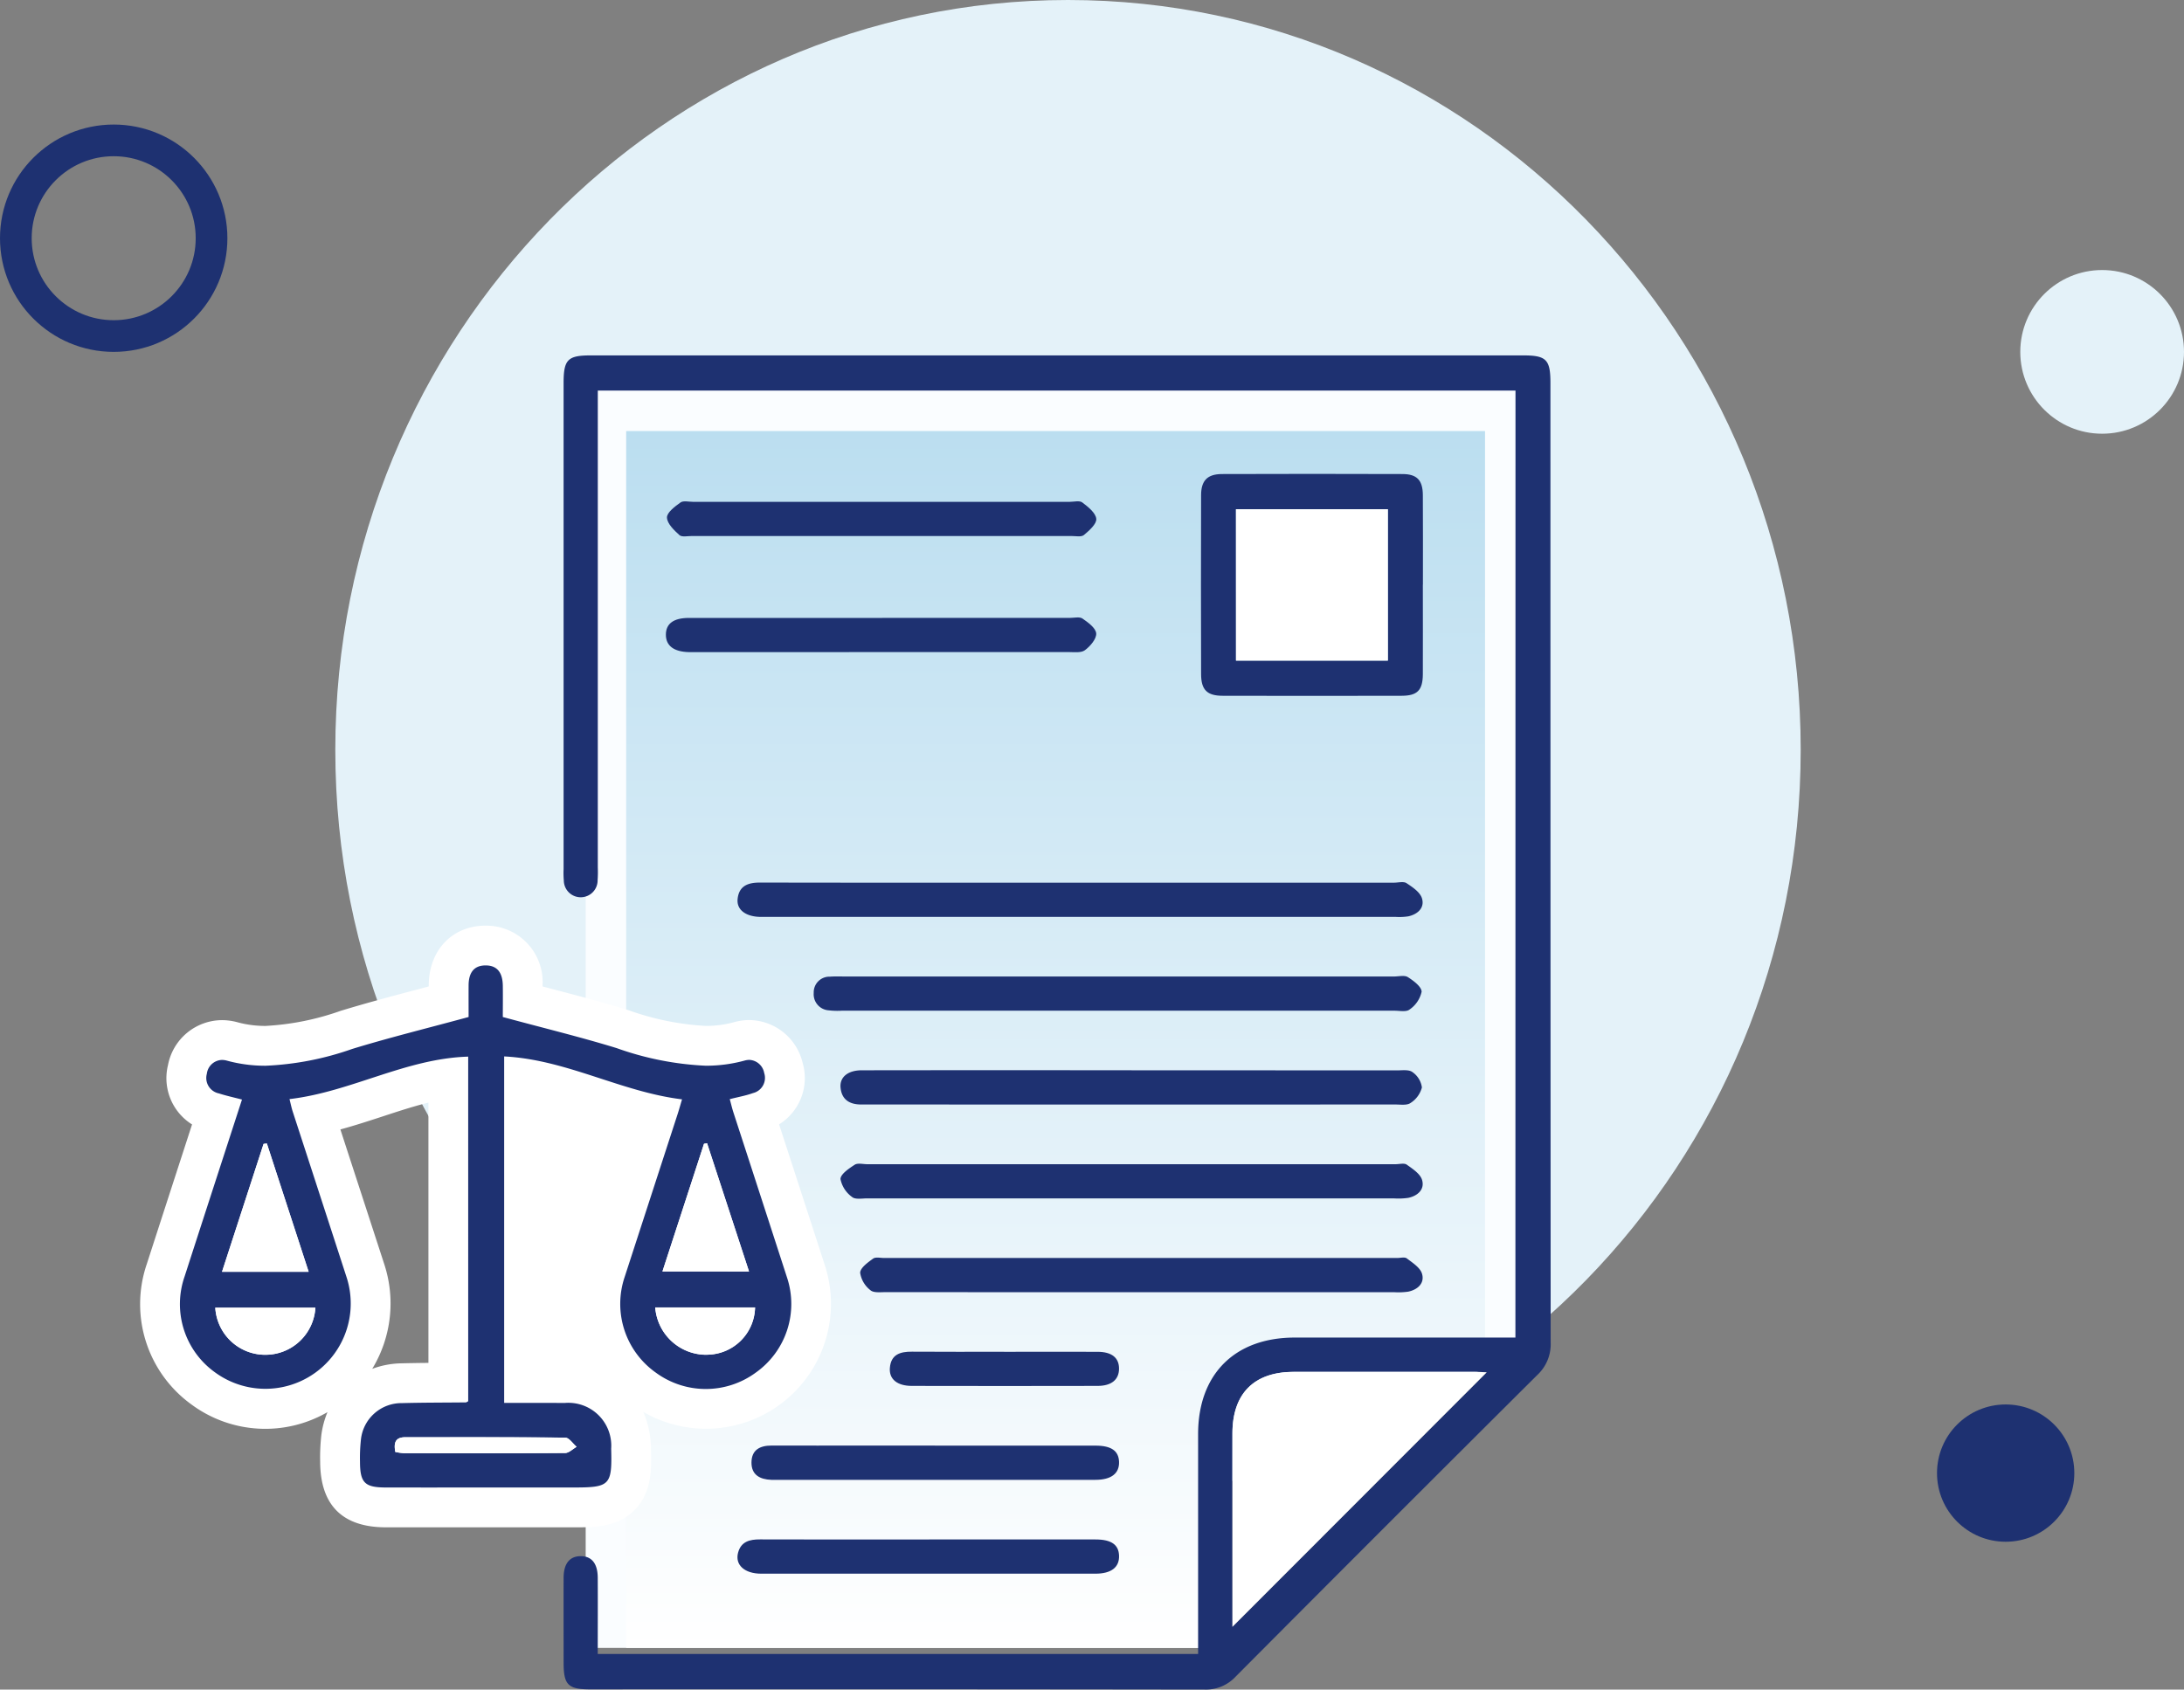 <svg xmlns="http://www.w3.org/2000/svg" xmlns:xlink="http://www.w3.org/1999/xlink" width="206.769" height="160.001" viewBox="0 0 206.769 160.001">
  <rect x="0" y="0" width="206.769" height="160.001" fill="#808080" stroke="none"/>
  <defs>
    <linearGradient id="linear-gradient" x1="0.5" x2="0.5" y2="1" gradientUnits="objectBoundingBox">
      <stop offset="0" stop-color="#bbdef0"/>
      <stop offset="1" stop-color="#fff"/>
    </linearGradient>
    <clipPath id="clip-path">
      <rect id="Rectangle_2114" data-name="Rectangle 2114" width="133.53" height="126.344" fill="none"/>
    </clipPath>
  </defs>
  <g id="reglementation_illu" transform="translate(-1273.465 -710)">
    <path id="Tracé_7459" data-name="Tracé 7459" d="M150.628,71.011C150.628,31.793,119.571,0,81.26,0S11.893,31.793,11.893,71.011,42.95,142.022,81.26,142.022s69.367-31.793,69.367-71.011" transform="translate(1293.317 710)" fill="#e4f2f9"/>
    <g id="Groupe_4094" data-name="Groupe 4094" transform="translate(1286.748 743.656)">
      <path id="Tracé_7460" data-name="Tracé 7460" d="M146.163,132.932H85.425V13.3h89.131v90.814H152.449l-6.225,5.34Z" transform="translate(-43.259 -10.535)" fill="#fafdff"/>
      <path id="Tracé_7438" data-name="Tracé 7438" d="M140.834,128.534H85.425V13.3h81.311v87.476H146.568l-5.679,5.144Z" transform="translate(-39.425 -6.137)" fill="url(#linear-gradient)"/>
      <g id="Groupe_4093" data-name="Groupe 4093" transform="translate(0 0)">
        <g id="Groupe_4092" data-name="Groupe 4092" clip-path="url(#clip-path)">
          <path id="Tracé_7439" data-name="Tracé 7439" d="M164.537,3.331H77.655V5.008q0,21.739,0,43.479a11.19,11.19,0,0,1-.018,1.211,1.6,1.6,0,0,1-3.2.03,8.22,8.22,0,0,1-.021-1.075q0-23.019,0-46.037C74.416.4,74.8,0,76.976,0q44.152,0,88.3,0c2.18,0,2.568.4,2.568,2.6q0,45.431.022,90.862a3.969,3.969,0,0,1-1.256,3.082Q152.3,110.787,138.058,125.1a3.844,3.844,0,0,1-2.958,1.242q-29.076-.04-58.151-.02c-2.114,0-2.529-.422-2.531-2.511,0-2.692-.011-5.384,0-8.077.007-1.332.584-2.025,1.62-2.024s1.6.689,1.611,2.03c.014,2.375,0,4.75,0,7.231h56.839v-1.446q0-9.692,0-19.384c.006-5.67,3.475-9.129,9.143-9.132q9.692,0,19.384,0h1.514ZM161.809,96.3c-.281-.012-.67-.044-1.058-.045q-8.606,0-17.212,0c-3.754,0-5.8,2.05-5.8,5.829q-.012,8.605,0,17.212v1.1l24.073-24.1" transform="translate(-34.341)" fill="#1e3171"/>
          <path id="Tracé_7440" data-name="Tracé 7440" d="M24.882,156.99c-3.08,0-4.34-1.256-4.35-4.326a17.088,17.088,0,0,1,.094-2.259,5.757,5.757,0,0,1,5.724-5.176c1.371-.035,2.756-.044,4.1-.053l.334,0V116.36a40.531,40.531,0,0,0-6.769,1.8,54.471,54.471,0,0,1-5.87,1.68c.845,2.6,4.777,14.69,4.777,14.69a9.837,9.837,0,0,1-3.583,11.2,9.889,9.889,0,0,1-11.762-.012,9.866,9.866,0,0,1-3.55-11.184c1.246-3.851,2.495-7.7,3.758-11.594l1.055-3.251c-.119-.034-.238-.071-.358-.11a3.5,3.5,0,0,1,.872-6.845,3.67,3.67,0,0,1,.97.134,11.835,11.835,0,0,0,3.162.414,26.7,26.7,0,0,0,7.655-1.51c2.474-.757,4.937-1.408,7.544-2.1q1.055-.278,2.132-.565c0-.5,0-1.038,0-1.579.015-2.276,1.385-3.746,3.491-3.746s3.469,1.484,3.511,3.75c.01.538.012,1.076.011,1.577q1.056.28,2.084.549c2.549.668,4.955,1.3,7.367,2.042a27.15,27.15,0,0,0,7.863,1.575,11.853,11.853,0,0,0,3.2-.424,3.478,3.478,0,0,1,.929-.129,3.5,3.5,0,0,1,.987,6.8c-.16.058-.321.11-.48.157q1.043,3.217,2.089,6.433,1.377,4.237,2.751,8.475a9.809,9.809,0,0,1-3.654,11.174,9.879,9.879,0,0,1-11.631,0,9.8,9.8,0,0,1-3.66-11.173q1.552-4.795,3.114-9.587l1.677-5.159a56.833,56.833,0,0,1-5.858-1.676,43.678,43.678,0,0,0-6.663-1.8v28.839l1.7,0c.723,0,1.439,0,2.156.007a5.906,5.906,0,0,1,6.277,6.164c.05,1.823.093,3.4-.984,4.5s-2.636,1.1-4.443,1.1l-10.141,0q-3.815,0-7.63,0m28.387-17.055a2.662,2.662,0,0,0,1.834.714h0c.066,0,.132,0,.2-.007a3.036,3.036,0,0,0,1.746-.707Zm-41.679.027a2.828,2.828,0,0,0,1.855.683,2.912,2.912,0,0,0,1.879-.683Zm3.373-7.172-1.509-4.632-1.506,4.632Zm41.684-.034-1.5-4.594-1.495,4.594Z" transform="translate(-1.618 -47.898)" fill="#1e3171"/>
          <path id="Union_1" data-name="Union 1" d="M23.261,56.977c-4.121,0-6.219-2.092-6.232-6.217a18.789,18.789,0,0,1,.109-2.491,8.477,8.477,0,0,1,.584-2.2,11.752,11.752,0,0,1-12.88-.727A11.721,11.721,0,0,1,.612,32.055c1.261-3.9,2.526-7.8,3.806-11.743L4.9,18.825A5.169,5.169,0,0,1,2.624,13.2,5.231,5.231,0,0,1,7.732,8.948a5.628,5.628,0,0,1,1.467.2,9.949,9.949,0,0,0,2.664.347,25.2,25.2,0,0,0,7.1-1.426c2.507-.766,4.985-1.422,7.611-2.115.244-.066.489-.129.735-.2v-.14C27.336,2.31,29.545,0,32.69,0h.037a5.336,5.336,0,0,1,5.358,5.6c0,.053,0,.107,0,.158.228.061.458.121.685.181,2.568.674,4.994,1.311,7.443,2.063a25.69,25.69,0,0,0,7.31,1.492,10.033,10.033,0,0,0,2.7-.355,5.346,5.346,0,0,1,1.433-.2A5.259,5.259,0,0,1,62.7,12.966a5.156,5.156,0,0,1-2.224,5.851q.778,2.386,1.552,4.771,1.385,4.263,2.767,8.526A11.832,11.832,0,0,1,47.627,46.05a9.147,9.147,0,0,1,.719,3.383c.054,1.964.116,4.193-1.517,5.871s-3.843,1.675-5.8,1.675H36.118l-4.92,0Q27.23,56.981,23.261,56.977Zm7.784-11.937c-.136.07-.175.107-.211.107-2.018.022-4.036.014-6.053.068a3.859,3.859,0,0,0-3.9,3.53A15.727,15.727,0,0,0,20.8,50.76c.007,2.006.446,2.445,2.47,2.445q3.963.007,7.93,0h9.836c3.436,0,3.638-.212,3.544-3.672a4.06,4.06,0,0,0-4.407-4.332c-.715-.006-1.433-.006-2.153-.006-1.168,0-2.349,0-3.57,0V12.384c5.925.3,11.055,3.36,16.84,4.065-.158.528-.276.95-.409,1.365q-2.513,7.731-5.026,15.463a7.972,7.972,0,0,0,2.965,9.059,7.993,7.993,0,0,0,9.436,0,7.968,7.968,0,0,0,2.959-9.059q-2.526-7.8-5.062-15.593c-.13-.4-.224-.814-.345-1.254.822-.21,1.533-.333,2.2-.575a1.48,1.48,0,0,0,1.06-1.9,1.5,1.5,0,0,0-1.408-1.244,1.7,1.7,0,0,0-.427.06,13.778,13.778,0,0,1-3.7.493A28.838,28.838,0,0,1,45.109,11.6c-3.453-1.061-6.97-1.913-10.788-2.948,0-.762.016-1.874,0-2.986-.02-1.058-.408-1.895-1.613-1.9H32.69c-1.189,0-1.6.8-1.607,1.874-.006,1.147,0,2.294,0,3.011C27.21,9.707,23.61,10.59,20.069,11.673a28.221,28.221,0,0,1-8.206,1.593A13.683,13.683,0,0,1,8.2,12.783a1.774,1.774,0,0,0-.472-.066A1.486,1.486,0,0,0,6.3,14.029a1.491,1.491,0,0,0,1.141,1.857c.707.228,1.436.385,2.187.582-1.84,5.67-3.64,11.2-5.43,16.745a7.948,7.948,0,0,0,2.867,9.082,8.079,8.079,0,0,0,12.44-9.079q-2.53-7.8-5.068-15.591c-.117-.359-.193-.734-.31-1.2,5.838-.685,10.978-3.841,16.917-4.022ZM22.979,18.055c-1.313.429-2.651.867-4.035,1.243q.947,2.916,1.9,5.835l2.251,6.917a11.921,11.921,0,0,1-1.137,9.92,8.277,8.277,0,0,1,2.727-.522c.868-.022,1.734-.035,2.594-.043V16.758C25.868,17.107,24.445,17.574,22.979,18.055Zm1.956,31.9a5.751,5.751,0,0,1-.792-.117c-.156-.834-.02-1.391.931-1.391q3.027,0,6.053,0c3.034,0,6.071.006,9.107.041.362,0,.717.565,1.076.865-.362.2-.721.582-1.085.586q-4.244.031-8.489.027Q28.336,49.963,24.935,49.957Zm23.815-13.8H58.2a4.574,4.574,0,0,1-4.391,4.472c-.11.009-.221.013-.33.013A4.857,4.857,0,0,1,48.751,36.152Zm-36.925,4.48A4.725,4.725,0,0,1,7.1,36.179h9.477a4.724,4.724,0,0,1-4.694,4.454Zm-4.09-7.855c1.326-4.079,2.631-8.1,3.935-12.111l.313-.039c1.3,4.008,2.61,8.013,3.956,12.15Zm41.7-.035c1.336-4.1,2.635-8.091,3.933-12.084.1-.016.194-.034.291-.051,1.307,4,2.615,7.991,3.968,12.136Z" transform="translate(-0.001 54.001)" fill="#fff"/>
          <path id="Tracé_7442" data-name="Tracé 7442" d="M207.482,31.326c0,2.826.011,5.652,0,8.478-.009,1.517-.512,2.042-2,2.046q-8.478.022-16.956,0c-1.472,0-2.033-.562-2.038-2.041q-.025-8.478,0-16.956c0-1.384.6-1.993,1.966-2q8.545-.03,17.09,0c1.384,0,1.928.583,1.938,1.993.019,2.826.005,5.652.006,8.478m-17.693,7.195H204.17V24.187H189.789Z" transform="translate(-86.058 -9.618)" fill="#1e3171"/>
          <path id="Tracé_7443" data-name="Tracé 7443" d="M137.4,92.683h29.75c.4,0,.906-.142,1.19.045.571.376,1.283.853,1.461,1.434.274.89-.389,1.509-1.29,1.708a5.687,5.687,0,0,1-1.206.052q-29.885,0-59.77,0c-.135,0-.269,0-.4,0-1.365-.032-2.227-.68-2.124-1.693.127-1.237.971-1.558,2.1-1.556q15.144.023,30.289.009" transform="translate(-48.461 -42.751)" fill="#1e3171"/>
          <path id="Tracé_7444" data-name="Tracé 7444" d="M147.371,109.184q12.979,0,25.959,0c.448,0,1-.146,1.321.059.542.344,1.308.919,1.3,1.39a2.759,2.759,0,0,1-1.142,1.678c-.309.25-.949.11-1.44.111q-26.161,0-52.322,0a6.83,6.83,0,0,1-1.208-.033,1.527,1.527,0,0,1-1.439-1.648,1.485,1.485,0,0,1,1.529-1.542c.446-.035.9-.017,1.345-.017h26.094" transform="translate(-54.644 -50.367)" fill="#1e3171"/>
          <path id="Tracé_7445" data-name="Tracé 7445" d="M150.645,145.427q-12.505,0-25.01,0c-.49,0-1.134.125-1.435-.13a2.75,2.75,0,0,1-1.1-1.7c.008-.469.8-1,1.345-1.355.287-.186.786-.051,1.189-.051h50.02c.359,0,.815-.129,1.056.041.559.4,1.274.862,1.45,1.444.269.891-.4,1.508-1.3,1.7a6.515,6.515,0,0,1-1.339.054q-12.438,0-24.876,0" transform="translate(-56.811 -65.599)" fill="#1e3171"/>
          <path id="Tracé_7446" data-name="Tracé 7446" d="M150.659,125.717q12.576,0,25.153.005c.489,0,1.1-.09,1.435.16a2.109,2.109,0,0,1,.9,1.456,2.48,2.48,0,0,1-1.078,1.472c-.342.243-.949.143-1.438.143q-24.951.008-49.9,0h-.673c-1.088,0-1.843-.454-1.95-1.6-.094-.995.7-1.638,2-1.639q11.1-.015,22.194-.005h3.363" transform="translate(-56.812 -58.016)" fill="#1e3171"/>
          <path id="Tracé_7447" data-name="Tracé 7447" d="M153.17,161.933q-12.1,0-24.209-.006c-.486,0-1.125.081-1.424-.181a2.575,2.575,0,0,1-.977-1.655c.018-.47.727-.976,1.225-1.338.24-.174.7-.06,1.054-.06q24.276,0,48.552,0c.314,0,.723-.115.923.038.548.417,1.268.872,1.441,1.455.265.893-.408,1.506-1.306,1.694a6.6,6.6,0,0,1-1.339.052q-11.97,0-23.94,0" transform="translate(-58.409 -73.22)" fill="#1e3171"/>
          <path id="Tracé_7448" data-name="Tracé 7448" d="M112.832,25.71q8.95,0,17.9,0c.4,0,.927-.14,1.186.058.547.417,1.266.984,1.325,1.55.05.478-.67,1.118-1.173,1.536-.248.206-.777.093-1.179.093q-17.968,0-35.936,0c-.4,0-.947.122-1.178-.086-.509-.461-1.163-1.089-1.179-1.664-.013-.474.751-1.049,1.28-1.426.272-.194.784-.06,1.187-.061q8.883,0,17.766,0" transform="translate(-42.736 -11.844)" fill="#1e3171"/>
          <path id="Tracé_7449" data-name="Tracé 7449" d="M112.9,46.126q8.882,0,17.763,0c.4,0,.91-.13,1.188.062.534.369,1.265.9,1.3,1.412s-.567,1.218-1.074,1.589c-.368.27-1.033.173-1.566.173q-17.7.011-35.392.006c-.179,0-.359,0-.538,0-1.427-.038-2.173-.607-2.171-1.652s.725-1.586,2.186-1.587q9.151-.011,18.3,0" transform="translate(-42.651 -21.269)" fill="#1e3171"/>
          <path id="Tracé_7450" data-name="Tracé 7450" d="M123.144,208.219q7.874,0,15.747,0c1.5,0,2.193.5,2.224,1.541.034,1.094-.736,1.7-2.244,1.7q-15.814.008-31.628,0c-1.587,0-2.5-.831-2.2-1.979.281-1.069,1.1-1.272,2.086-1.268,5.339.019,10.678.009,16.016.009" transform="translate(-48.452 -96.092)" fill="#1e3171"/>
          <path id="Tracé_7451" data-name="Tracé 7451" d="M124.817,191.725q7.6,0,15.208,0c1.495,0,2.194.495,2.227,1.539.034,1.095-.735,1.7-2.242,1.7q-15.141.009-30.282,0c-.135,0-.269,0-.4,0-1.072-.041-1.885-.464-1.876-1.646s.789-1.6,1.891-1.6c2.916.011,5.832,0,8.748,0h6.729" transform="translate(-49.589 -88.483)" fill="#1e3171"/>
          <path id="Tracé_7452" data-name="Tracé 7452" d="M142.594,175.221c2.954,0,5.908-.009,8.862,0,1.341.006,2.025.568,2.021,1.6s-.709,1.627-2.026,1.629q-8.795.02-17.59,0c-1.387,0-2.165-.64-2.08-1.7.1-1.277.975-1.549,2.086-1.541,2.909.022,5.818.008,8.727.008" transform="translate(-60.816 -80.864)" fill="#1e3171"/>
          <path id="Tracé_7453" data-name="Tracé 7453" d="M216.083,178.792l-24.073,24.1v-1.1q0-8.606,0-17.212c.005-3.779,2.047-5.826,5.8-5.829q8.605-.007,17.212,0c.388,0,.777.032,1.058.045" transform="translate(-88.614 -82.493)" fill="#fff"/>
          <path id="Tracé_7454" data-name="Tracé 7454" d="M91.806,150.686,95.738,138.6l.291-.053L100,150.686Z" transform="translate(-42.37 -63.943)" fill="#fff"/>
          <path id="Tracé_7455" data-name="Tracé 7455" d="M18.613,138.589l3.957,12.15h-8.2c1.325-4.078,2.63-8.094,3.935-12.109l.311-.04" transform="translate(-6.631 -63.961)" fill="#fff"/>
          <path id="Tracé_7456" data-name="Tracé 7456" d="M13.185,167.471H22.66a4.746,4.746,0,0,1-9.475,0" transform="translate(-6.085 -77.291)" fill="#fff"/>
          <path id="Tracé_7457" data-name="Tracé 7457" d="M90.533,167.42h9.454a4.573,4.573,0,0,1-4.389,4.472,4.835,4.835,0,0,1-5.064-4.472" transform="translate(-41.782 -77.267)" fill="#fff"/>
          <path id="Tracé_7458" data-name="Tracé 7458" d="M44.791,191.642c-.157-.834-.02-1.393.931-1.393,5.053,0,10.105-.02,15.157.038.362,0,.718.564,1.078.866-.361.2-.721.582-1.084.584-5.1.039-10.195.027-15.291.02a5.537,5.537,0,0,1-.79-.115" transform="translate(-20.646 -87.801)" fill="#fff"/>
          <rect id="Rectangle_2113" data-name="Rectangle 2113" width="14.381" height="14.334" transform="translate(103.731 14.569)" fill="#fff"/>
        </g>
      </g>
    </g>
    <g id="Ellipse_400" data-name="Ellipse 400" transform="translate(1273.465 743.322) rotate(-90)" fill="none" stroke="#1e3171" stroke-width="3">
      <ellipse cx="10.764" cy="10.764" rx="10.764" ry="10.764" stroke="none"/>
      <ellipse cx="10.764" cy="10.764" rx="9.264" ry="9.264" fill="none"/>
    </g>
    <circle id="Ellipse_401" data-name="Ellipse 401" cx="6.5" cy="6.5" r="6.5" transform="translate(1456.85 856) rotate(-90)" fill="#1e3171"/>
    <ellipse id="Ellipse_402" data-name="Ellipse 402" cx="7.75" cy="7.75" rx="7.75" ry="7.75" transform="translate(1464.734 751.072) rotate(-90)" fill="#e4f2f9"/>
  </g>
</svg>
